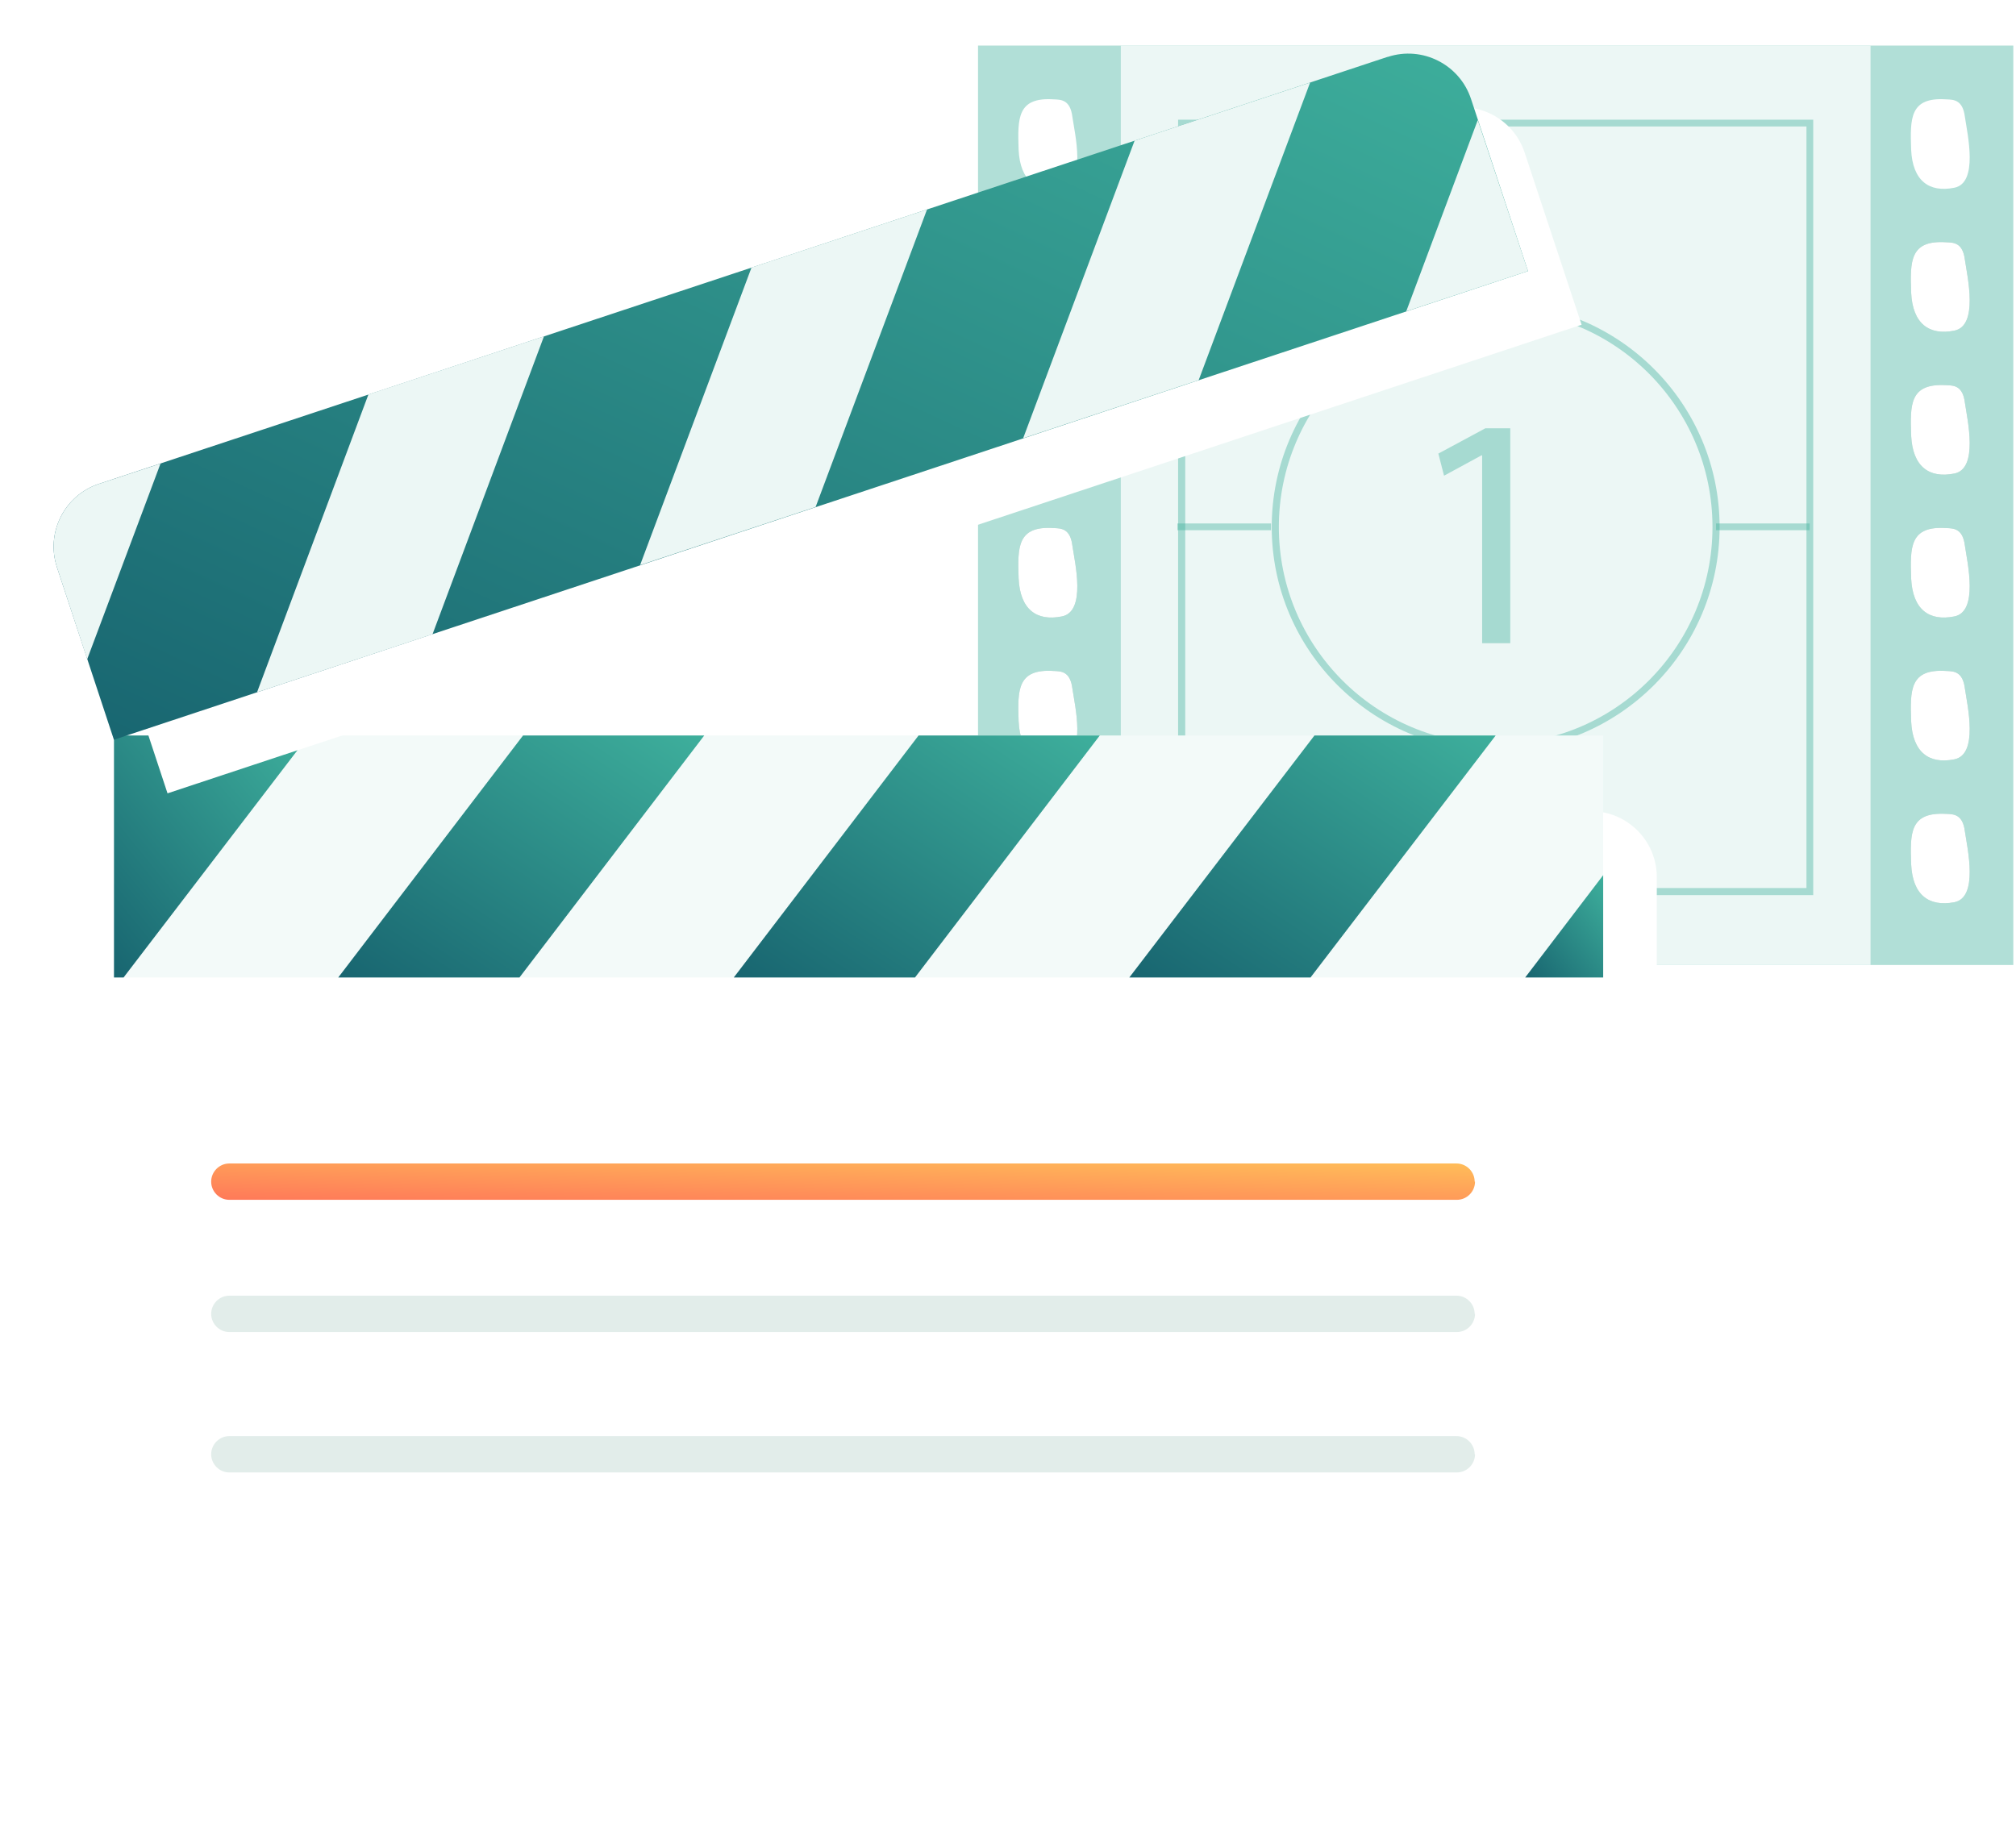 <svg width="188" height="170" viewBox="0 0 188 170" fill="none" xmlns="http://www.w3.org/2000/svg">
<path d="M187.749 4.25H91.205V90.002H187.749V4.25Z" fill="#3EAF9C" fill-opacity="0.4"/>
<path d="M174.436 4.25H104.518V90.002H174.436V4.25Z" fill="#ECF7F5"/>
<path d="M181.541 9.268C182.138 9.302 183.035 9.268 183.234 10.897C183.466 12.492 184.529 17.079 182.238 17.511C179.914 17.977 178.354 16.88 178.221 13.955C178.121 11.03 178.088 9.036 181.508 9.268H181.541Z" fill="white"/>
<path d="M181.541 22.597C182.138 22.63 183.035 22.597 183.234 24.225C183.466 25.821 184.529 30.407 182.238 30.84C179.914 31.305 178.354 30.208 178.221 27.283C178.121 24.358 178.088 22.364 181.508 22.597H181.541Z" fill="#68A396" fill-opacity="0.6"/>
<path d="M181.541 35.925C182.138 35.958 183.035 35.925 183.234 37.553C183.466 39.149 184.529 43.736 182.238 44.168C179.914 44.633 178.354 43.536 178.221 40.611C178.121 37.686 178.088 35.725 181.508 35.925H181.541Z" fill="#68A396" fill-opacity="0.6"/>
<path d="M181.541 49.253C182.138 49.286 183.035 49.253 183.234 50.882C183.466 52.477 184.529 57.064 182.238 57.496C179.914 57.961 178.354 56.864 178.221 53.939C178.121 51.014 178.088 49.02 181.508 49.253H181.541Z" fill="#68A396" fill-opacity="0.6"/>
<path d="M181.541 62.581C182.138 62.614 183.035 62.581 183.234 64.21C183.466 65.805 184.529 70.392 182.238 70.824C179.914 71.289 178.354 70.192 178.221 67.268C178.121 64.343 178.088 62.349 181.508 62.581H181.541Z" fill="#68A396" fill-opacity="0.6"/>
<path d="M181.541 75.909C182.138 75.942 183.035 75.909 183.234 77.538C183.466 79.133 184.529 83.72 182.238 84.152C179.914 84.584 178.354 83.521 178.221 80.596C178.121 77.671 178.088 75.71 181.508 75.909H181.541Z" fill="#68A396" fill-opacity="0.6"/>
<path d="M181.541 22.597C182.138 22.63 183.035 22.597 183.234 24.225C183.466 25.821 184.529 30.407 182.238 30.84C179.914 31.305 178.354 30.208 178.221 27.283C178.121 24.358 178.088 22.364 181.508 22.597H181.541Z" fill="white"/>
<path d="M181.541 35.925C182.138 35.958 183.035 35.925 183.234 37.553C183.466 39.149 184.529 43.736 182.238 44.168C179.914 44.633 178.354 43.536 178.221 40.611C178.121 37.686 178.088 35.725 181.508 35.925H181.541Z" fill="white"/>
<path d="M181.541 49.253C182.138 49.286 183.035 49.253 183.234 50.882C183.466 52.477 184.529 57.064 182.238 57.496C179.914 57.961 178.354 56.864 178.221 53.939C178.121 51.014 178.088 49.02 181.508 49.253H181.541Z" fill="white"/>
<path d="M181.541 62.581C182.138 62.614 183.035 62.581 183.234 64.21C183.466 65.805 184.529 70.392 182.238 70.824C179.914 71.289 178.354 70.192 178.221 67.268C178.121 64.343 178.088 62.349 181.508 62.581H181.541Z" fill="white"/>
<path d="M181.541 75.909C182.138 75.942 183.035 75.909 183.234 77.538C183.466 79.133 184.529 83.72 182.238 84.152C179.914 84.584 178.354 83.521 178.221 80.596C178.121 77.671 178.088 75.71 181.508 75.909H181.541Z" fill="white"/>
<path d="M98.31 9.268C98.907 9.302 99.804 9.268 100.003 10.897C100.235 12.492 101.331 17.079 99.007 17.511C96.683 17.977 95.122 16.88 94.99 13.955C94.89 11.03 94.857 9.036 98.276 9.268H98.31Z" fill="white"/>
<path d="M98.31 22.597C98.907 22.63 99.804 22.597 100.003 24.225C100.235 25.821 101.331 30.407 99.007 30.84C96.683 31.305 95.122 30.208 94.99 27.283C94.89 24.358 94.857 22.364 98.276 22.597H98.31Z" fill="#68A396" fill-opacity="0.6"/>
<path d="M98.31 35.925C98.907 35.958 99.804 35.925 100.003 37.553C100.235 39.149 101.331 43.736 99.007 44.168C96.683 44.633 95.122 43.536 94.99 40.611C94.89 37.686 94.857 35.725 98.276 35.925H98.31Z" fill="#68A396" fill-opacity="0.6"/>
<path d="M98.31 49.253C98.907 49.286 99.804 49.253 100.003 50.882C100.235 52.477 101.331 57.064 99.007 57.496C96.683 57.961 95.122 56.864 94.99 53.939C94.89 51.014 94.857 49.02 98.276 49.253H98.31Z" fill="#68A396" fill-opacity="0.6"/>
<path d="M98.31 62.581C98.907 62.614 99.804 62.581 100.003 64.21C100.235 65.805 101.331 70.392 99.007 70.824C96.683 71.289 95.122 70.192 94.99 67.268C94.89 64.343 94.857 62.349 98.276 62.581H98.31Z" fill="#68A396" fill-opacity="0.6"/>
<path d="M98.31 75.909C98.907 75.942 99.804 75.909 100.003 77.538C100.235 79.133 101.331 83.72 99.007 84.152C96.683 84.584 95.122 83.521 94.99 80.596C94.89 77.671 94.857 75.71 98.276 75.909H98.31Z" fill="#68A396" fill-opacity="0.6"/>
<path d="M98.31 22.597C98.907 22.63 99.804 22.597 100.003 24.225C100.235 25.821 101.331 30.407 99.007 30.84C96.683 31.305 95.122 30.208 94.99 27.283C94.89 24.358 94.857 22.364 98.276 22.597H98.31Z" fill="#68A396" fill-opacity="0.6"/>
<path d="M98.31 35.925C98.907 35.958 99.804 35.925 100.003 37.553C100.235 39.149 101.331 43.736 99.007 44.168C96.683 44.633 95.122 43.536 94.99 40.611C94.89 37.686 94.857 35.725 98.276 35.925H98.31Z" fill="white"/>
<path d="M98.31 49.253C98.907 49.286 99.804 49.253 100.003 50.882C100.235 52.477 101.331 57.064 99.007 57.496C96.683 57.961 95.122 56.864 94.99 53.939C94.89 51.014 94.857 49.02 98.276 49.253H98.31Z" fill="white"/>
<path d="M98.31 62.581C98.907 62.614 99.804 62.581 100.003 64.21C100.235 65.805 101.331 70.392 99.007 70.824C96.683 71.289 95.122 70.192 94.99 67.268C94.89 64.343 94.857 62.349 98.276 62.581H98.31Z" fill="white"/>
<path d="M98.31 75.909C98.907 75.942 99.804 75.909 100.003 77.538C100.235 79.133 101.331 83.72 99.007 84.152C96.683 84.584 95.122 83.521 94.99 80.596C94.89 77.671 94.857 75.71 98.276 75.909H98.31Z" fill="#68A396" fill-opacity="0.6"/>
<path d="M139.477 70.026C127.99 70.026 118.594 60.653 118.594 49.153C118.594 37.653 127.957 28.28 139.477 28.28C150.997 28.28 160.36 37.653 160.36 49.153C160.36 60.653 150.997 70.026 139.477 70.026ZM139.477 28.912C128.322 28.912 119.258 37.985 119.258 49.153C119.258 60.321 128.322 69.395 139.477 69.395C150.632 69.395 159.696 60.321 159.696 49.153C159.696 37.985 150.632 28.912 139.477 28.912Z" fill="#3EAF9C" fill-opacity="0.4"/>
<path d="M138.215 42.473H138.149L134.663 44.367L134.132 42.306L138.514 39.947H140.838V59.989H138.215V42.473Z" fill="#3EAF9C" fill-opacity="0.4"/>
<path d="M169.091 83.487H109.863V11.163H169.091V83.487ZM110.527 82.823H168.46V11.794H110.527V82.823Z" fill="#3EAF9C" fill-opacity="0.4"/>
<path d="M168.759 48.821H160.027V49.452H168.759V48.821Z" fill="#3EAF9C" fill-opacity="0.4"/>
<path d="M118.528 48.821H109.797V49.452H118.528V48.821Z" fill="#3EAF9C" fill-opacity="0.4"/>
<g filter="url(#filter0_d_59_2524)">
<path d="M16.771 70.658H143.361C146.748 70.658 149.503 73.416 149.503 76.807V148.101C149.503 151.491 146.748 154.25 143.361 154.25H16.771C13.385 154.25 10.63 151.491 10.63 148.101V76.773C10.63 73.383 13.385 70.624 16.771 70.624V70.658Z" fill="white"/>
</g>
<path d="M149.503 68.597H10.63V91.165H149.503V68.597Z" fill="#F3FAF9"/>
<path d="M10.63 68.597V91.165H11.526L28.79 68.597H10.63Z" fill="url(#paint0_linear_59_2524)"/>
<path d="M122.578 68.597L105.315 91.165H122.213L139.477 68.597H122.578Z" fill="url(#paint1_linear_59_2524)"/>
<path d="M48.776 68.597L31.545 91.165H48.444L65.674 68.597H48.776Z" fill="url(#paint2_linear_59_2524)"/>
<path d="M85.66 68.597L68.43 91.165H85.329L102.559 68.597H85.66Z" fill="url(#paint3_linear_59_2524)"/>
<path d="M149.503 81.626L142.233 91.165H149.503V81.626Z" fill="url(#paint4_linear_59_2524)"/>
<g filter="url(#filter1_d_59_2524)">
<path d="M129.409 5.31C132.63 4.246 136.117 6.008 137.179 9.232L142.49 25.286L40.339 59.143L40.335 59.154L23.968 64.572L23.969 64.569L10.622 68.993L8.137 61.467L8.132 61.481L5.31 52.906C5.044 52.1 4.955 51.277 5.021 50.48C5.037 50.281 5.063 50.083 5.099 49.887C5.472 47.835 6.877 46.031 8.93 45.235L9.228 45.128L34.353 36.801L34.36 36.786L50.727 31.368L50.723 31.375L70.078 24.96L70.082 24.953L86.45 19.536H86.448L105.804 13.121H105.805L107.516 12.553L129.376 5.31H129.409Z" fill="white"/>
</g>
<path d="M129.377 5.31L9.227 45.128C6.007 46.192 4.247 49.681 5.31 52.906L10.622 68.992L142.49 25.285L137.179 9.232C136.116 6.008 132.63 4.246 129.41 5.31H129.377Z" fill="url(#paint5_linear_59_2524)"/>
<path d="M34.359 36.785L23.968 64.572L40.335 59.154L50.727 31.368L34.359 36.785Z" fill="#ECF7F5"/>
<path d="M9.227 45.128C6.007 46.192 4.247 49.682 5.31 52.906L8.132 61.481L14.971 43.233L9.227 45.128Z" fill="#ECF7F5"/>
<path d="M70.082 24.953L59.691 52.706L76.058 47.288L86.45 19.535L70.082 24.953Z" fill="#ECF7F5"/>
<path d="M137.809 11.193L131.136 29.041L142.49 25.285L137.809 11.193Z" fill="#ECF7F5"/>
<path d="M105.805 13.12L95.413 40.874L111.781 35.456L122.172 7.703L105.805 13.12Z" fill="#ECF7F5"/>
<path d="M137.551 110.21C137.551 111.141 136.788 111.905 135.858 111.905H21.386C20.457 111.905 19.693 111.141 19.693 110.21C19.693 109.279 20.457 108.515 21.386 108.515H135.825C136.755 108.515 137.518 109.279 137.518 110.21H137.551Z" fill="url(#paint6_linear_59_2524)"/>
<path d="M137.551 122.541C137.551 123.472 136.788 124.236 135.858 124.236H21.386C20.457 124.236 19.693 123.472 19.693 122.541C19.693 121.611 20.457 120.846 21.386 120.846H135.825C136.755 120.846 137.518 121.611 137.518 122.541H137.551Z" fill="#E2EDEA"/>
<path d="M137.551 135.637C137.551 136.567 136.788 137.332 135.858 137.332H21.386C20.457 137.332 19.693 136.567 19.693 135.637C19.693 134.706 20.457 133.942 21.386 133.942H135.825C136.755 133.942 137.518 134.706 137.518 135.637H137.551Z" fill="#E2EDEA"/>
<defs>
<filter id="filter0_d_59_2524" x="5.63" y="65.624" width="158.874" height="103.625" filterUnits="userSpaceOnUse" color-interpolation-filters="sRGB">
<feFlood flood-opacity="0" result="BackgroundImageFix"/>
<feColorMatrix in="SourceAlpha" type="matrix" values="0 0 0 0 0 0 0 0 0 0 0 0 0 0 0 0 0 0 127 0" result="hardAlpha"/>
<feOffset dx="5" dy="5"/>
<feGaussianBlur stdDeviation="5"/>
<feComposite in2="hardAlpha" operator="out"/>
<feColorMatrix type="matrix" values="0 0 0 0 0.094 0 0 0 0 0.396 0 0 0 0 0.439 0 0 0 0.15 0"/>
<feBlend mode="normal" in2="BackgroundImageFix" result="effect1_dropShadow_59_2524"/>
<feBlend mode="normal" in="SourceGraphic" in2="effect1_dropShadow_59_2524" result="shape"/>
</filter>
<filter id="filter1_d_59_2524" x="0" y="0" width="157.49" height="83.993" filterUnits="userSpaceOnUse" color-interpolation-filters="sRGB">
<feFlood flood-opacity="0" result="BackgroundImageFix"/>
<feColorMatrix in="SourceAlpha" type="matrix" values="0 0 0 0 0 0 0 0 0 0 0 0 0 0 0 0 0 0 127 0" result="hardAlpha"/>
<feOffset dx="5" dy="5"/>
<feGaussianBlur stdDeviation="5"/>
<feComposite in2="hardAlpha" operator="out"/>
<feColorMatrix type="matrix" values="0 0 0 0 0.094 0 0 0 0 0.396 0 0 0 0 0.439 0 0 0 0.15 0"/>
<feBlend mode="normal" in2="BackgroundImageFix" result="effect1_dropShadow_59_2524"/>
<feBlend mode="normal" in="SourceGraphic" in2="effect1_dropShadow_59_2524" result="shape"/>
</filter>
<linearGradient id="paint0_linear_59_2524" x1="28.79" y1="68.597" x2="6.823" y2="86.493" gradientUnits="userSpaceOnUse">
<stop stop-color="#3EAF9C"/>
<stop offset="1" stop-color="#186570"/>
</linearGradient>
<linearGradient id="paint1_linear_59_2524" x1="139.477" y1="68.597" x2="118.948" y2="100.06" gradientUnits="userSpaceOnUse">
<stop stop-color="#3EAF9C"/>
<stop offset="1" stop-color="#186570"/>
</linearGradient>
<linearGradient id="paint2_linear_59_2524" x1="65.674" y1="68.597" x2="45.137" y2="100.042" gradientUnits="userSpaceOnUse">
<stop stop-color="#3EAF9C"/>
<stop offset="1" stop-color="#186570"/>
</linearGradient>
<linearGradient id="paint3_linear_59_2524" x1="102.559" y1="68.597" x2="82.022" y2="100.042" gradientUnits="userSpaceOnUse">
<stop stop-color="#3EAF9C"/>
<stop offset="1" stop-color="#186570"/>
</linearGradient>
<linearGradient id="paint4_linear_59_2524" x1="149.503" y1="81.626" x2="140.333" y2="88.703" gradientUnits="userSpaceOnUse">
<stop stop-color="#3EAF9C"/>
<stop offset="1" stop-color="#186570"/>
</linearGradient>
<linearGradient id="paint5_linear_59_2524" x1="142.49" y1="5" x2="94.218" y2="110.006" gradientUnits="userSpaceOnUse">
<stop stop-color="#3EAF9C"/>
<stop offset="1" stop-color="#186570"/>
</linearGradient>
<linearGradient id="paint6_linear_59_2524" x1="137.551" y1="108.515" x2="137.36" y2="115.248" gradientUnits="userSpaceOnUse">
<stop stop-color="#FFBD59"/>
<stop offset="1" stop-color="#FF7959"/>
</linearGradient>
</defs>
</svg>
